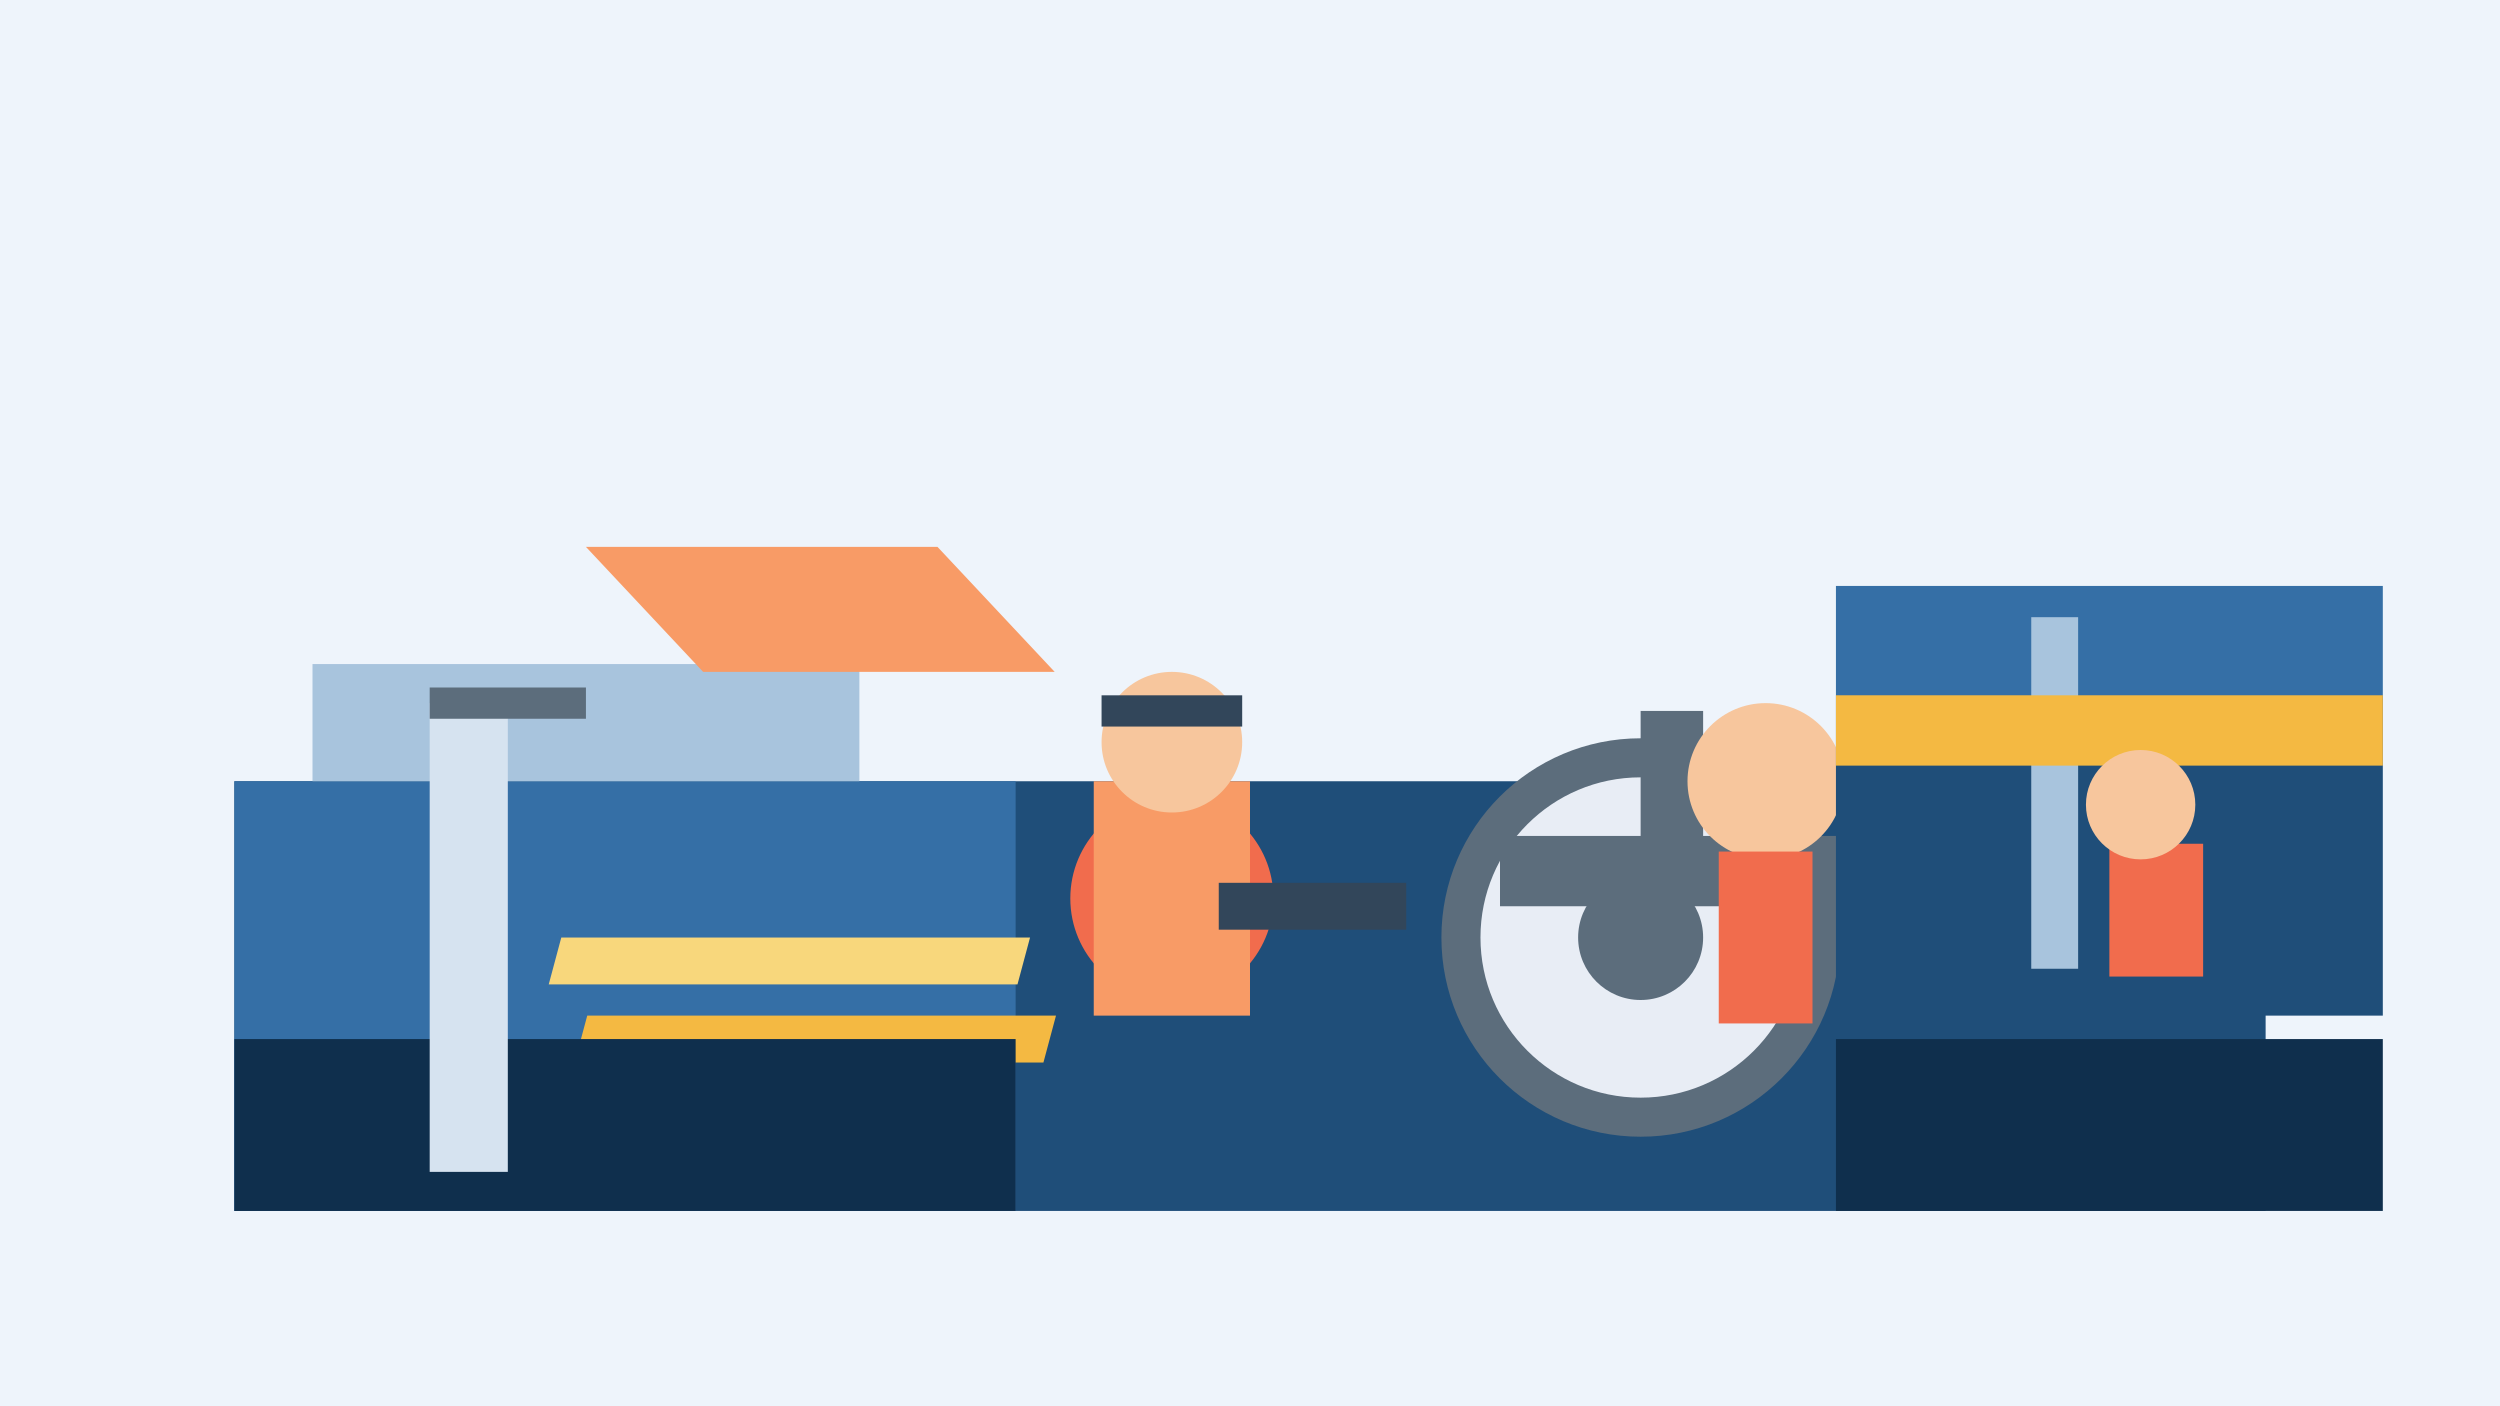 <svg xmlns="http://www.w3.org/2000/svg" width="640" height="360" viewBox="0 0 640 360">
  <rect width="640" height="360" fill="#eef4fb" />
  <rect x="60" y="200" width="520" height="110" fill="#1f4e79" />
  <rect x="60" y="200" width="200" height="110" fill="#356fa6" />
  <rect x="80" y="170" width="140" height="30" fill="#a8c4dd" />
  <rect x="220" y="260" width="120" height="12" transform="skewX(-15)" fill="#f4b942" />
  <rect x="208" y="240" width="120" height="12" transform="skewX(-15)" fill="#f8d77c" />
  <circle cx="300" cy="230" r="26" fill="#f16c4d" />
  <rect x="280" y="200" width="40" height="60" fill="#f89b66" />
  <circle cx="300" cy="190" r="18" fill="#f7c69d" />
  <rect x="282" y="178" width="36" height="8" fill="#32465a" />
  <rect x="312" y="226" width="48" height="12" fill="#32465a" />
  <circle cx="420" cy="240" r="46" fill="#e8edf5" stroke="#5c6d7c" stroke-width="10" />
  <circle cx="420" cy="240" r="16" fill="#5c6d7c" />
  <rect x="384" y="214" width="90" height="18" fill="#5c6d7c" />
  <rect x="420" y="182" width="16" height="36" fill="#5c6d7c" />
  <circle cx="452" cy="200" r="20" fill="#f7c69d" />
  <rect x="440" y="218" width="24" height="44" fill="#f16c4d" />
  <rect x="470" y="150" width="140" height="28" fill="#356fa6" />
  <rect x="470" y="178" width="140" height="82" fill="#1f4e79" />
  <rect x="520" y="158" width="12" height="90" fill="#a8c4dd" />
  <rect x="470" y="178" width="140" height="18" fill="#f4b942" />
  <path d="M150 140 h90 l30 32 h-90 z" fill="#f89b66" />
  <rect x="470" y="266" width="140" height="44" fill="#0f2f4d" />
  <rect x="60" y="266" width="200" height="44" fill="#0f2f4d" />
  <rect x="540" y="216" width="24" height="34" fill="#f16c4d" />
  <circle cx="548" cy="206" r="14" fill="#f7c69d" />
  <rect x="110" y="180" width="20" height="120" fill="#d6e3f0" />
  <rect x="110" y="176" width="40" height="8" fill="#5c6d7c" />
</svg>
